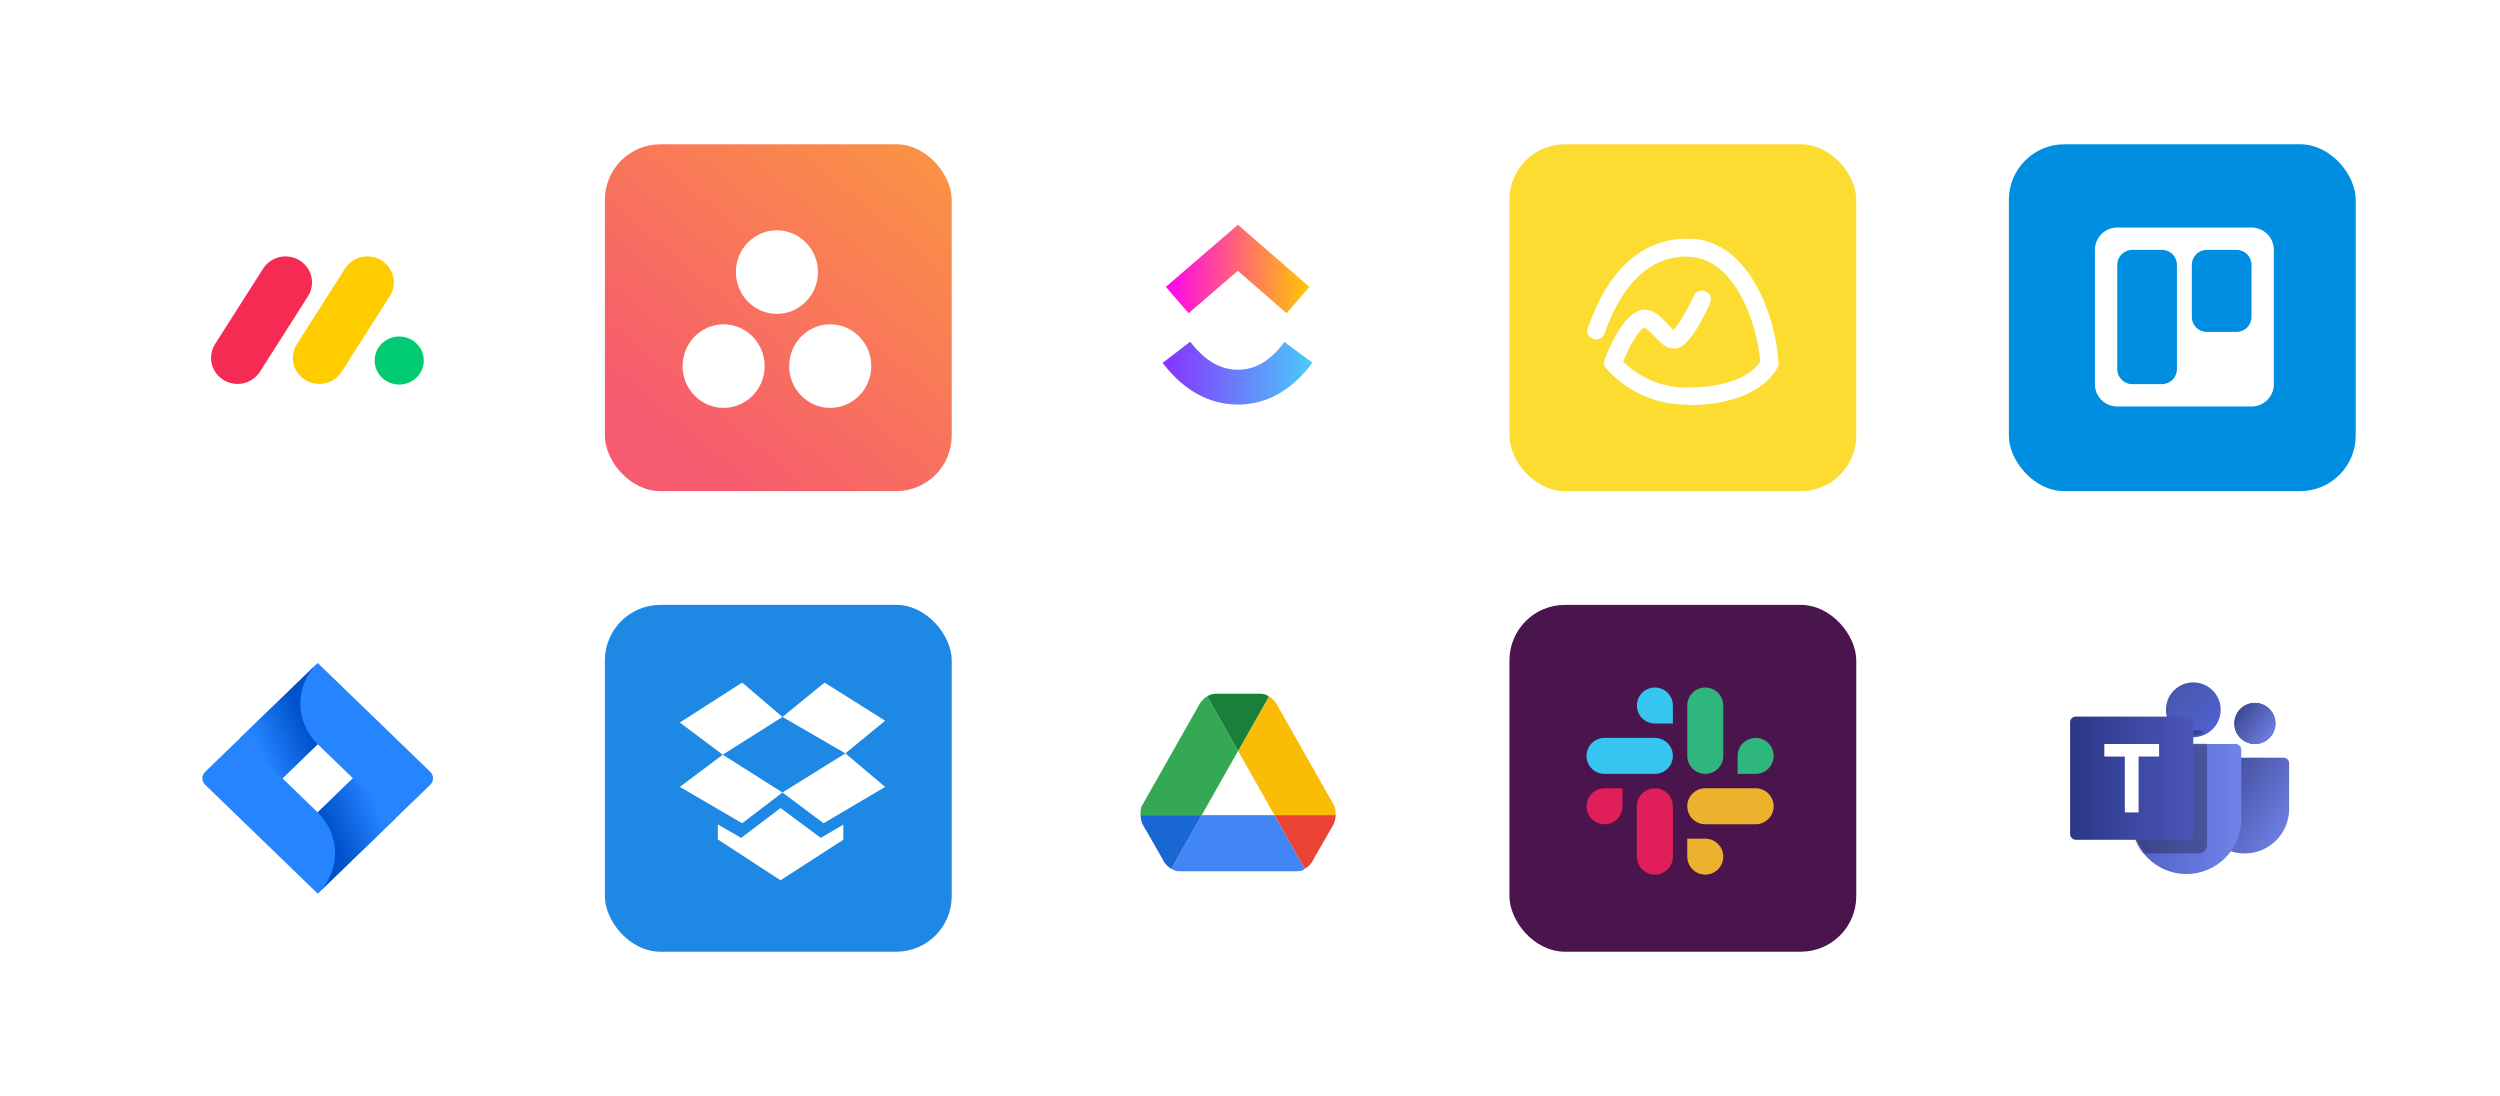 <svg width="901" height="395" viewBox="0 0 901 395" fill="none" xmlns="http://www.w3.org/2000/svg">
<g filter="url(#filter0_d_7324_223329)">
<rect x="52" y="21" width="125" height="125" rx="20" fill="white"/>
<path d="M85.589 106.372C82.138 106.38 78.95 104.53 77.245 101.53C75.564 98.549 75.664 94.883 77.507 91.999L94.69 65.015C96.481 62.063 99.721 60.302 103.172 60.407C106.621 60.489 109.758 62.423 111.382 65.467C112.984 68.496 112.784 72.14 110.865 74.983L93.692 101.967C91.923 104.725 88.866 106.387 85.589 106.372Z" fill="#F62B54"/>
<path d="M115.063 106.372C111.598 106.372 108.409 104.519 106.734 101.541C105.057 98.568 105.157 94.912 106.996 92.036L124.147 65.114C125.911 62.119 129.161 60.317 132.636 60.407C136.131 60.483 139.299 62.438 140.9 65.496C142.491 68.554 142.258 72.22 140.282 75.056L123.135 101.978C121.37 104.724 118.327 106.381 115.063 106.372Z" fill="#FFCC00"/>
<path d="M143.878 106.597C148.764 106.597 152.724 102.72 152.724 97.936C152.724 93.153 148.764 89.276 143.878 89.276C138.992 89.276 135.031 93.153 135.031 97.936C135.031 102.72 138.992 106.597 143.878 106.597Z" fill="#00CA72"/>
</g>
<g filter="url(#filter1_d_7324_223329)">
<rect x="218" y="20" width="125" height="125" rx="20" fill="url(#paint0_linear_7324_223329)"/>
<path d="M299.212 84.882C291.043 84.882 284.423 91.624 284.423 99.941C284.423 108.258 291.043 115 299.212 115C307.379 115 314 108.258 314 99.941C314 91.624 307.379 84.882 299.212 84.882ZM260.789 84.883C252.621 84.883 246 91.624 246 99.941C246 108.258 252.621 115 260.789 115C268.957 115 275.578 108.258 275.578 99.941C275.578 91.624 268.957 84.883 260.789 84.883ZM294.788 66.058C294.788 74.375 288.168 81.118 280 81.118C271.832 81.118 265.211 74.375 265.211 66.058C265.211 57.742 271.832 51 280 51C288.168 51 294.788 57.742 294.788 66.058Z" fill="white"/>
</g>
<g filter="url(#filter2_d_7324_223329)">
<rect x="52" y="186" width="125" height="125" rx="20" fill="white"/>
<path d="M155.067 246.174L118.085 210.405L114.5 206.938L86.661 233.863L73.933 246.174C72.606 247.459 72.606 249.541 73.933 250.826L99.367 275.426L114.5 290.062L142.339 263.137L142.77 262.72L155.067 250.826C156.394 249.541 156.394 247.459 155.067 246.174ZM114.5 260.789L101.794 248.5L114.5 236.211L127.206 248.5L114.5 260.789Z" fill="#2684FF"/>
<path fill-rule="evenodd" clip-rule="evenodd" d="M114.501 236.211C106.182 228.164 106.142 215.131 114.41 207.036L86.606 233.918L101.739 248.555L114.501 236.211Z" fill="url(#paint1_linear_7324_223329)"/>
<path fill-rule="evenodd" clip-rule="evenodd" d="M127.24 248.467L114.5 260.789C118.515 264.67 120.771 269.935 120.771 275.426C120.771 280.916 118.515 286.181 114.5 290.062L142.373 263.104L127.24 248.467Z" fill="url(#paint2_linear_7324_223329)"/>
</g>
<g filter="url(#filter3_d_7324_223329)">
<rect x="544" y="186" width="125" height="125" rx="20" fill="#4A154C"/>
<path d="M632.735 246.906C636.316 246.906 639.219 244.003 639.219 240.422V240.422C639.219 236.841 636.316 233.938 632.735 233.938V233.938C629.153 233.938 626.25 236.841 626.25 240.422V246.906H632.735ZM614.578 246.906C618.159 246.906 621.063 244.002 621.063 240.421V222.266C621.063 218.685 618.159 215.782 614.578 215.782V215.782C610.997 215.782 608.094 218.685 608.094 222.266V240.421C608.094 244.002 610.997 246.906 614.578 246.906V246.906Z" fill="#2EB67D"/>
<path d="M578.265 252.094C574.684 252.094 571.781 254.997 571.781 258.578V258.578C571.781 262.159 574.684 265.062 578.265 265.062V265.062C581.847 265.062 584.75 262.159 584.75 258.578V252.094H578.265ZM596.422 252.094C592.841 252.094 589.938 254.998 589.938 258.579V276.734C589.938 280.315 592.841 283.218 596.422 283.218V283.218C600.003 283.218 602.906 280.315 602.906 276.734V258.579C602.906 254.998 600.003 252.094 596.422 252.094V252.094Z" fill="#E01E5A"/>
<path d="M608.095 276.735C608.095 280.316 610.998 283.219 614.579 283.219V283.219C618.16 283.219 621.062 280.316 621.062 276.735V276.735C621.062 273.153 618.159 270.25 614.578 270.25L608.095 270.25L608.095 276.735ZM608.095 258.578C608.095 262.159 610.998 265.062 614.579 265.062L632.734 265.062C636.316 265.062 639.219 262.159 639.219 258.578V258.578C639.219 254.997 636.316 252.094 632.734 252.094L614.579 252.094C610.998 252.094 608.095 254.997 608.095 258.578V258.578Z" fill="#ECB22E"/>
<path d="M602.905 222.265C602.905 218.684 600.002 215.781 596.421 215.781V215.781C592.84 215.781 589.938 218.684 589.938 222.265V222.265C589.938 225.847 592.841 228.75 596.422 228.75L602.905 228.75L602.905 222.265ZM602.905 240.422C602.905 236.841 600.002 233.938 596.421 233.938L578.266 233.938C574.684 233.938 571.781 236.841 571.781 240.422V240.422C571.781 244.003 574.684 246.906 578.266 246.906L596.421 246.906C600.002 246.906 602.905 244.003 602.905 240.422V240.422Z" fill="#36C5F0"/>
</g>
<g filter="url(#filter4_d_7324_223329)">
<rect x="724" y="186" width="125" height="125" rx="20" fill="white"/>
<path d="M792.934 243.067C792.934 241.962 793.829 241.067 794.934 241.067H823C824.105 241.067 825 241.962 825 243.067V259.567C825 268.422 817.822 275.6 808.967 275.6V275.6C800.112 275.6 792.934 268.422 792.934 259.567V243.067Z" fill="url(#paint3_linear_7324_223329)"/>
<path d="M768.266 238.133C768.266 237.029 769.161 236.133 770.266 236.133H805.732C806.837 236.133 807.732 237.029 807.732 238.133V263.267C807.732 274.165 798.897 283 787.999 283V283C777.101 283 768.266 274.165 768.266 263.267V238.133Z" fill="url(#paint4_linear_7324_223329)"/>
<circle cx="812.666" cy="228.734" r="7.4" fill="#34439E"/>
<circle cx="812.666" cy="228.734" r="7.4" fill="url(#paint5_linear_7324_223329)"/>
<circle cx="790.466" cy="223.8" r="9.867" fill="url(#paint6_linear_7324_223329)"/>
<mask id="mask0_7324_223329" style="mask-type:alpha" maskUnits="userSpaceOnUse" x="768" y="209" width="40" height="75">
<path d="M787.999 233.667C794.811 233.667 800.332 228.145 800.332 221.333C800.332 214.522 794.811 209 787.999 209C781.187 209 775.666 214.522 775.666 221.333C775.666 228.145 781.187 233.667 787.999 233.667Z" fill="url(#paint7_linear_7324_223329)"/>
<path d="M771.289 236.133C769.619 236.133 768.266 237.487 768.266 239.157V263.267C768.266 274.165 777.1 283 787.999 283C798.898 283 807.732 274.165 807.732 263.267V239.157C807.732 237.487 806.379 236.133 804.709 236.133H771.289Z" fill="url(#paint8_linear_7324_223329)"/>
</mask>
<g mask="url(#mask0_7324_223329)">
<path d="M763.332 234.2C763.332 232.543 764.675 231.2 766.332 231.2H792.399C794.056 231.2 795.399 232.543 795.399 234.2V272.6C795.399 274.257 794.056 275.6 792.399 275.6H763.332V234.2Z" fill="black" fill-opacity="0.3"/>
</g>
<rect x="746.066" y="226.267" width="44.4" height="44.4" rx="2" fill="url(#paint9_linear_7324_223329)"/>
<path d="M778.134 236.133H758.4V240.659H765.788V260.8H770.746V240.659H778.134V236.133Z" fill="white"/>
</g>
<g filter="url(#filter5_d_7324_223329)">
<rect x="218" y="186" width="125" height="125" rx="20" fill="#1E88E5"/>
<path d="M319 227.741L297.164 214L282 226.388L304.665 239.509L319 227.741ZM245 251.603L267.473 264.704L282 253.618L260.474 239.994L245 251.603ZM267.473 214L245 228.406L260.474 239.994L282 226.388L267.473 214ZM282 253.618L296.818 264.704L319 251.603L304.665 239.509L282 253.618Z" fill="white"/>
<path d="M298.16 268.586L295.8 269.971L293.604 268.341L281.314 259.222L269.3 268.316L267.112 269.975L264.732 268.598L258.703 265.112V270.531L281.29 285.259L303.925 270.645V265.209L298.16 268.586Z" fill="white"/>
</g>
<g filter="url(#filter6_d_7324_223329)">
<rect x="384" y="186" width="125" height="125" rx="20" fill="white"/>
<path d="M446.207 238.643L435.133 219.098C435.5 218.724 435.923 218.478 436.346 218.313C433.08 219.388 431.582 223.056 431.582 223.056L411.35 258.751C411.065 259.871 410.986 260.881 411.022 261.771H433.104L446.207 238.643Z" fill="#34A853"/>
<path d="M446.207 238.643L459.31 261.771H481.393C481.428 260.881 481.349 259.871 481.065 258.751L460.833 223.056C460.833 223.056 459.33 219.388 456.068 218.313C456.487 218.478 456.914 218.724 457.282 219.098L446.207 238.643Z" fill="#FBBC05"/>
<path d="M446.206 238.644L457.281 219.099C456.913 218.725 456.486 218.479 456.067 218.314C455.584 218.157 455.066 218.053 454.505 218.024H453.92H438.492H437.906C437.349 218.049 436.827 218.153 436.345 218.314C435.926 218.479 435.499 218.725 435.131 219.099L446.206 238.644Z" fill="#188038"/>
<path d="M433.107 261.771L422.159 281.094C422.159 281.094 421.795 280.917 421.301 280.551C422.855 281.746 424.365 282 424.365 282H467.364C469.736 282 470.23 281.094 470.23 281.094C470.238 281.09 470.242 281.086 470.25 281.082L459.31 261.771H433.107Z" fill="#4285F4"/>
<path d="M433.108 261.771H411.025C411.136 264.396 412.275 265.929 412.275 265.929L413.105 267.371C413.164 267.455 413.2 267.503 413.2 267.503L415.007 270.676L419.064 277.737C419.182 278.023 419.321 278.284 419.467 278.534C419.522 278.618 419.574 278.711 419.633 278.791C419.649 278.816 419.665 278.84 419.68 278.864C420.183 279.572 420.744 280.12 421.306 280.551C421.8 280.921 422.164 281.094 422.164 281.094L433.108 261.771Z" fill="#1967D2"/>
<path d="M459.311 261.771H481.393C481.282 264.396 480.144 265.929 480.144 265.929L479.313 267.371C479.254 267.455 479.218 267.503 479.218 267.503L477.412 270.676L473.355 277.737C473.236 278.023 473.098 278.284 472.952 278.534C472.896 278.618 472.845 278.711 472.785 278.791C472.77 278.816 472.754 278.84 472.738 278.864C472.236 279.572 471.674 280.12 471.113 280.551C470.619 280.921 470.255 281.094 470.255 281.094L459.311 261.771Z" fill="#EA4335"/>
</g>
<g filter="url(#filter7_d_7324_223329)">
<rect x="724" y="20" width="125" height="125" rx="20" fill="url(#paint10_linear_7324_223329)"/>
<path fill-rule="evenodd" clip-rule="evenodd" d="M811.473 50H763.068C758.612 50 755 53.61 755 58.062V106.438C755 110.89 758.612 114.5 763.068 114.5H811.473C815.913 114.477 819.5 110.874 819.5 106.438V58.062C819.5 53.626 815.913 50.023 811.473 50ZM768.438 58.062H779.188C782.156 58.062 784.562 60.469 784.562 63.438V101.062C784.562 104.031 782.156 106.438 779.188 106.438H768.438C765.469 106.438 763.062 104.031 763.062 101.062V63.438C763.062 60.469 765.469 58.062 768.438 58.062ZM806.062 58.062H795.312C792.344 58.062 789.938 60.469 789.938 63.438V82.25C789.938 85.219 792.344 87.625 795.312 87.625H806.062C809.031 87.625 811.438 85.219 811.438 82.25V63.438C811.438 60.469 809.031 58.062 806.062 58.062Z" fill="white"/>
</g>
<g filter="url(#filter8_d_7324_223329)">
<rect x="544" y="20" width="125" height="125" rx="20" fill="#FDDC32"/>
<path d="M640.983 98.69C639.864 81.307 629.939 54 608.403 54C591.924 54 579.761 64.839 572.263 86.154C571.508 87.649 572.452 89.521 574.138 90.086C575.823 90.84 577.698 89.898 578.251 88.215C584.629 70.185 594.406 60.881 607.365 60.396C607.634 60.477 607.918 60.544 608.214 60.544C624.127 60.544 632.932 82.236 634.429 98.313C628.995 106.352 615.698 107.658 608.214 107.658C599.597 107.846 591.169 104.48 584.993 98.313C587.434 92.146 590.981 86.343 592.666 86.154C593.421 86.154 595.282 88.215 596.226 89.144C598.289 91.392 600.339 93.627 603.346 93.627C604.843 93.627 608.781 93.627 616.265 77.362C617.02 75.679 616.454 73.807 614.768 73.066C613.082 72.312 611.208 72.878 610.466 74.561C608.039 79.987 604.843 85.212 603.157 86.895C602.402 86.329 601.472 85.4 600.905 84.646C598.842 82.398 596.226 79.597 592.666 79.597C585.735 79.785 580.314 92.308 578.251 97.734C577.873 98.852 578.062 100.171 579.006 100.912C586.315 109.139 596.793 113.811 607.648 113.811C607.837 113.811 608.214 113.811 608.403 114C624.127 114 635.548 109.139 640.605 100.535L640.646 100.373C640.915 99.875 641.05 99.283 640.983 98.69Z" fill="white"/>
</g>
<g filter="url(#filter9_d_7324_223329)">
<rect x="384" y="21" width="125" height="125" rx="20" fill="white"/>
<path d="M419 98.786L428.965 91.152C434.259 98.062 439.884 101.246 446.144 101.246C452.372 101.246 457.837 98.099 462.893 91.244L473 98.694C465.705 108.579 456.641 113.802 446.144 113.802C435.682 113.802 426.529 108.612 419 98.786V98.786Z" fill="url(#paint11_linear_7324_223329)"/>
<path d="M446.111 65.606L428.374 80.89L420.176 71.382L446.148 49L471.916 71.398L463.68 80.874L446.111 65.606Z" fill="url(#paint12_linear_7324_223329)"/>
</g>
<defs>
<filter id="filter0_d_7324_223329" x="0" y="1" width="229" height="229" filterUnits="userSpaceOnUse" color-interpolation-filters="sRGB">
<feFlood flood-opacity="0" result="BackgroundImageFix"/>
<feColorMatrix in="SourceAlpha" type="matrix" values="0 0 0 0 0 0 0 0 0 0 0 0 0 0 0 0 0 0 127 0" result="hardAlpha"/>
<feMorphology radius="12" operator="erode" in="SourceAlpha" result="effect1_dropShadow_7324_223329"/>
<feOffset dy="32"/>
<feGaussianBlur stdDeviation="32"/>
<feColorMatrix type="matrix" values="0 0 0 0 0.063 0 0 0 0 0.093 0 0 0 0 0.157 0 0 0 0.14 0"/>
<feBlend mode="normal" in2="BackgroundImageFix" result="effect1_dropShadow_7324_223329"/>
<feBlend mode="normal" in="SourceGraphic" in2="effect1_dropShadow_7324_223329" result="shape"/>
</filter>
<filter id="filter1_d_7324_223329" x="166" y="0" width="229" height="229" filterUnits="userSpaceOnUse" color-interpolation-filters="sRGB">
<feFlood flood-opacity="0" result="BackgroundImageFix"/>
<feColorMatrix in="SourceAlpha" type="matrix" values="0 0 0 0 0 0 0 0 0 0 0 0 0 0 0 0 0 0 127 0" result="hardAlpha"/>
<feMorphology radius="12" operator="erode" in="SourceAlpha" result="effect1_dropShadow_7324_223329"/>
<feOffset dy="32"/>
<feGaussianBlur stdDeviation="32"/>
<feColorMatrix type="matrix" values="0 0 0 0 0.063 0 0 0 0 0.093 0 0 0 0 0.157 0 0 0 0.14 0"/>
<feBlend mode="normal" in2="BackgroundImageFix" result="effect1_dropShadow_7324_223329"/>
<feBlend mode="normal" in="SourceGraphic" in2="effect1_dropShadow_7324_223329" result="shape"/>
</filter>
<filter id="filter2_d_7324_223329" x="0" y="166" width="229" height="229" filterUnits="userSpaceOnUse" color-interpolation-filters="sRGB">
<feFlood flood-opacity="0" result="BackgroundImageFix"/>
<feColorMatrix in="SourceAlpha" type="matrix" values="0 0 0 0 0 0 0 0 0 0 0 0 0 0 0 0 0 0 127 0" result="hardAlpha"/>
<feMorphology radius="12" operator="erode" in="SourceAlpha" result="effect1_dropShadow_7324_223329"/>
<feOffset dy="32"/>
<feGaussianBlur stdDeviation="32"/>
<feColorMatrix type="matrix" values="0 0 0 0 0.063 0 0 0 0 0.093 0 0 0 0 0.157 0 0 0 0.14 0"/>
<feBlend mode="normal" in2="BackgroundImageFix" result="effect1_dropShadow_7324_223329"/>
<feBlend mode="normal" in="SourceGraphic" in2="effect1_dropShadow_7324_223329" result="shape"/>
</filter>
<filter id="filter3_d_7324_223329" x="492" y="166" width="229" height="229" filterUnits="userSpaceOnUse" color-interpolation-filters="sRGB">
<feFlood flood-opacity="0" result="BackgroundImageFix"/>
<feColorMatrix in="SourceAlpha" type="matrix" values="0 0 0 0 0 0 0 0 0 0 0 0 0 0 0 0 0 0 127 0" result="hardAlpha"/>
<feMorphology radius="12" operator="erode" in="SourceAlpha" result="effect1_dropShadow_7324_223329"/>
<feOffset dy="32"/>
<feGaussianBlur stdDeviation="32"/>
<feColorMatrix type="matrix" values="0 0 0 0 0.063 0 0 0 0 0.093 0 0 0 0 0.157 0 0 0 0.14 0"/>
<feBlend mode="normal" in2="BackgroundImageFix" result="effect1_dropShadow_7324_223329"/>
<feBlend mode="normal" in="SourceGraphic" in2="effect1_dropShadow_7324_223329" result="shape"/>
</filter>
<filter id="filter4_d_7324_223329" x="672" y="166" width="229" height="229" filterUnits="userSpaceOnUse" color-interpolation-filters="sRGB">
<feFlood flood-opacity="0" result="BackgroundImageFix"/>
<feColorMatrix in="SourceAlpha" type="matrix" values="0 0 0 0 0 0 0 0 0 0 0 0 0 0 0 0 0 0 127 0" result="hardAlpha"/>
<feMorphology radius="12" operator="erode" in="SourceAlpha" result="effect1_dropShadow_7324_223329"/>
<feOffset dy="32"/>
<feGaussianBlur stdDeviation="32"/>
<feColorMatrix type="matrix" values="0 0 0 0 0.063 0 0 0 0 0.093 0 0 0 0 0.157 0 0 0 0.14 0"/>
<feBlend mode="normal" in2="BackgroundImageFix" result="effect1_dropShadow_7324_223329"/>
<feBlend mode="normal" in="SourceGraphic" in2="effect1_dropShadow_7324_223329" result="shape"/>
</filter>
<filter id="filter5_d_7324_223329" x="166" y="166" width="229" height="229" filterUnits="userSpaceOnUse" color-interpolation-filters="sRGB">
<feFlood flood-opacity="0" result="BackgroundImageFix"/>
<feColorMatrix in="SourceAlpha" type="matrix" values="0 0 0 0 0 0 0 0 0 0 0 0 0 0 0 0 0 0 127 0" result="hardAlpha"/>
<feMorphology radius="12" operator="erode" in="SourceAlpha" result="effect1_dropShadow_7324_223329"/>
<feOffset dy="32"/>
<feGaussianBlur stdDeviation="32"/>
<feColorMatrix type="matrix" values="0 0 0 0 0.063 0 0 0 0 0.093 0 0 0 0 0.157 0 0 0 0.14 0"/>
<feBlend mode="normal" in2="BackgroundImageFix" result="effect1_dropShadow_7324_223329"/>
<feBlend mode="normal" in="SourceGraphic" in2="effect1_dropShadow_7324_223329" result="shape"/>
</filter>
<filter id="filter6_d_7324_223329" x="332" y="166" width="229" height="229" filterUnits="userSpaceOnUse" color-interpolation-filters="sRGB">
<feFlood flood-opacity="0" result="BackgroundImageFix"/>
<feColorMatrix in="SourceAlpha" type="matrix" values="0 0 0 0 0 0 0 0 0 0 0 0 0 0 0 0 0 0 127 0" result="hardAlpha"/>
<feMorphology radius="12" operator="erode" in="SourceAlpha" result="effect1_dropShadow_7324_223329"/>
<feOffset dy="32"/>
<feGaussianBlur stdDeviation="32"/>
<feColorMatrix type="matrix" values="0 0 0 0 0.063 0 0 0 0 0.093 0 0 0 0 0.157 0 0 0 0.14 0"/>
<feBlend mode="normal" in2="BackgroundImageFix" result="effect1_dropShadow_7324_223329"/>
<feBlend mode="normal" in="SourceGraphic" in2="effect1_dropShadow_7324_223329" result="shape"/>
</filter>
<filter id="filter7_d_7324_223329" x="672" y="0" width="229" height="229" filterUnits="userSpaceOnUse" color-interpolation-filters="sRGB">
<feFlood flood-opacity="0" result="BackgroundImageFix"/>
<feColorMatrix in="SourceAlpha" type="matrix" values="0 0 0 0 0 0 0 0 0 0 0 0 0 0 0 0 0 0 127 0" result="hardAlpha"/>
<feMorphology radius="12" operator="erode" in="SourceAlpha" result="effect1_dropShadow_7324_223329"/>
<feOffset dy="32"/>
<feGaussianBlur stdDeviation="32"/>
<feColorMatrix type="matrix" values="0 0 0 0 0.063 0 0 0 0 0.093 0 0 0 0 0.157 0 0 0 0.14 0"/>
<feBlend mode="normal" in2="BackgroundImageFix" result="effect1_dropShadow_7324_223329"/>
<feBlend mode="normal" in="SourceGraphic" in2="effect1_dropShadow_7324_223329" result="shape"/>
</filter>
<filter id="filter8_d_7324_223329" x="492" y="0" width="229" height="229" filterUnits="userSpaceOnUse" color-interpolation-filters="sRGB">
<feFlood flood-opacity="0" result="BackgroundImageFix"/>
<feColorMatrix in="SourceAlpha" type="matrix" values="0 0 0 0 0 0 0 0 0 0 0 0 0 0 0 0 0 0 127 0" result="hardAlpha"/>
<feMorphology radius="12" operator="erode" in="SourceAlpha" result="effect1_dropShadow_7324_223329"/>
<feOffset dy="32"/>
<feGaussianBlur stdDeviation="32"/>
<feColorMatrix type="matrix" values="0 0 0 0 0.063 0 0 0 0 0.093 0 0 0 0 0.157 0 0 0 0.14 0"/>
<feBlend mode="normal" in2="BackgroundImageFix" result="effect1_dropShadow_7324_223329"/>
<feBlend mode="normal" in="SourceGraphic" in2="effect1_dropShadow_7324_223329" result="shape"/>
</filter>
<filter id="filter9_d_7324_223329" x="332" y="1" width="229" height="229" filterUnits="userSpaceOnUse" color-interpolation-filters="sRGB">
<feFlood flood-opacity="0" result="BackgroundImageFix"/>
<feColorMatrix in="SourceAlpha" type="matrix" values="0 0 0 0 0 0 0 0 0 0 0 0 0 0 0 0 0 0 127 0" result="hardAlpha"/>
<feMorphology radius="12" operator="erode" in="SourceAlpha" result="effect1_dropShadow_7324_223329"/>
<feOffset dy="32"/>
<feGaussianBlur stdDeviation="32"/>
<feColorMatrix type="matrix" values="0 0 0 0 0.063 0 0 0 0 0.093 0 0 0 0 0.157 0 0 0 0.14 0"/>
<feBlend mode="normal" in2="BackgroundImageFix" result="effect1_dropShadow_7324_223329"/>
<feBlend mode="normal" in="SourceGraphic" in2="effect1_dropShadow_7324_223329" result="shape"/>
</filter>
<linearGradient id="paint0_linear_7324_223329" x1="248.571" y1="132.772" x2="343" y2="20" gradientUnits="userSpaceOnUse">
<stop stop-color="#F65B6F"/>
<stop offset="1" stop-color="#FB9543"/>
</linearGradient>
<linearGradient id="paint1_linear_7324_223329" x1="112.232" y1="223.78" x2="91.038" y2="233.034" gradientUnits="userSpaceOnUse">
<stop offset="0.18" stop-color="#0052CC"/>
<stop offset="1" stop-color="#2684FF"/>
</linearGradient>
<linearGradient id="paint2_linear_7324_223329" x1="116.928" y1="273.078" x2="138.084" y2="263.889" gradientUnits="userSpaceOnUse">
<stop offset="0.18" stop-color="#0052CC"/>
<stop offset="1" stop-color="#2684FF"/>
</linearGradient>
<linearGradient id="paint3_linear_7324_223329" x1="792.934" y1="242.884" x2="825.393" y2="264.094" gradientUnits="userSpaceOnUse">
<stop stop-color="#364088"/>
<stop offset="1" stop-color="#6E7EE1"/>
</linearGradient>
<linearGradient id="paint4_linear_7324_223329" x1="768.266" y1="256.863" x2="807.732" y2="256.863" gradientUnits="userSpaceOnUse">
<stop stop-color="#515FC4"/>
<stop offset="1" stop-color="#7084EA"/>
</linearGradient>
<linearGradient id="paint5_linear_7324_223329" x1="805.266" y1="222.112" x2="819.563" y2="232.174" gradientUnits="userSpaceOnUse">
<stop stop-color="#364088"/>
<stop offset="1" stop-color="#6E7EE1"/>
</linearGradient>
<linearGradient id="paint6_linear_7324_223329" x1="783.419" y1="216.752" x2="796.104" y2="231.552" gradientUnits="userSpaceOnUse">
<stop stop-color="#4858AE"/>
<stop offset="1" stop-color="#4E60CE"/>
</linearGradient>
<linearGradient id="paint7_linear_7324_223329" x1="779.189" y1="212.524" x2="795.047" y2="231.024" gradientUnits="userSpaceOnUse">
<stop stop-color="#4858AE"/>
<stop offset="1" stop-color="#4E60CE"/>
</linearGradient>
<linearGradient id="paint8_linear_7324_223329" x1="779.189" y1="212.524" x2="795.047" y2="231.024" gradientUnits="userSpaceOnUse">
<stop stop-color="#4858AE"/>
<stop offset="1" stop-color="#4E60CE"/>
</linearGradient>
<linearGradient id="paint9_linear_7324_223329" x1="746.066" y1="248.467" x2="790.466" y2="248.467" gradientUnits="userSpaceOnUse">
<stop stop-color="#2A3887"/>
<stop offset="1" stop-color="#4C56B9"/>
</linearGradient>
<linearGradient id="paint10_linear_7324_223329" x1="786.5" y1="20" x2="786.5" y2="145" gradientUnits="userSpaceOnUse">
<stop stop-color="#008EE1"/>
<stop offset="1" stop-color="#008EE1"/>
</linearGradient>
<linearGradient id="paint11_linear_7324_223329" x1="419" y1="106.556" x2="473" y2="106.556" gradientUnits="userSpaceOnUse">
<stop stop-color="#8930FD"/>
<stop offset="1" stop-color="#49CCF9"/>
</linearGradient>
<linearGradient id="paint12_linear_7324_223329" x1="420.176" y1="70.689" x2="471.916" y2="70.689" gradientUnits="userSpaceOnUse">
<stop stop-color="#FF02F0"/>
<stop offset="1" stop-color="#FFC800"/>
</linearGradient>
</defs>
</svg>

